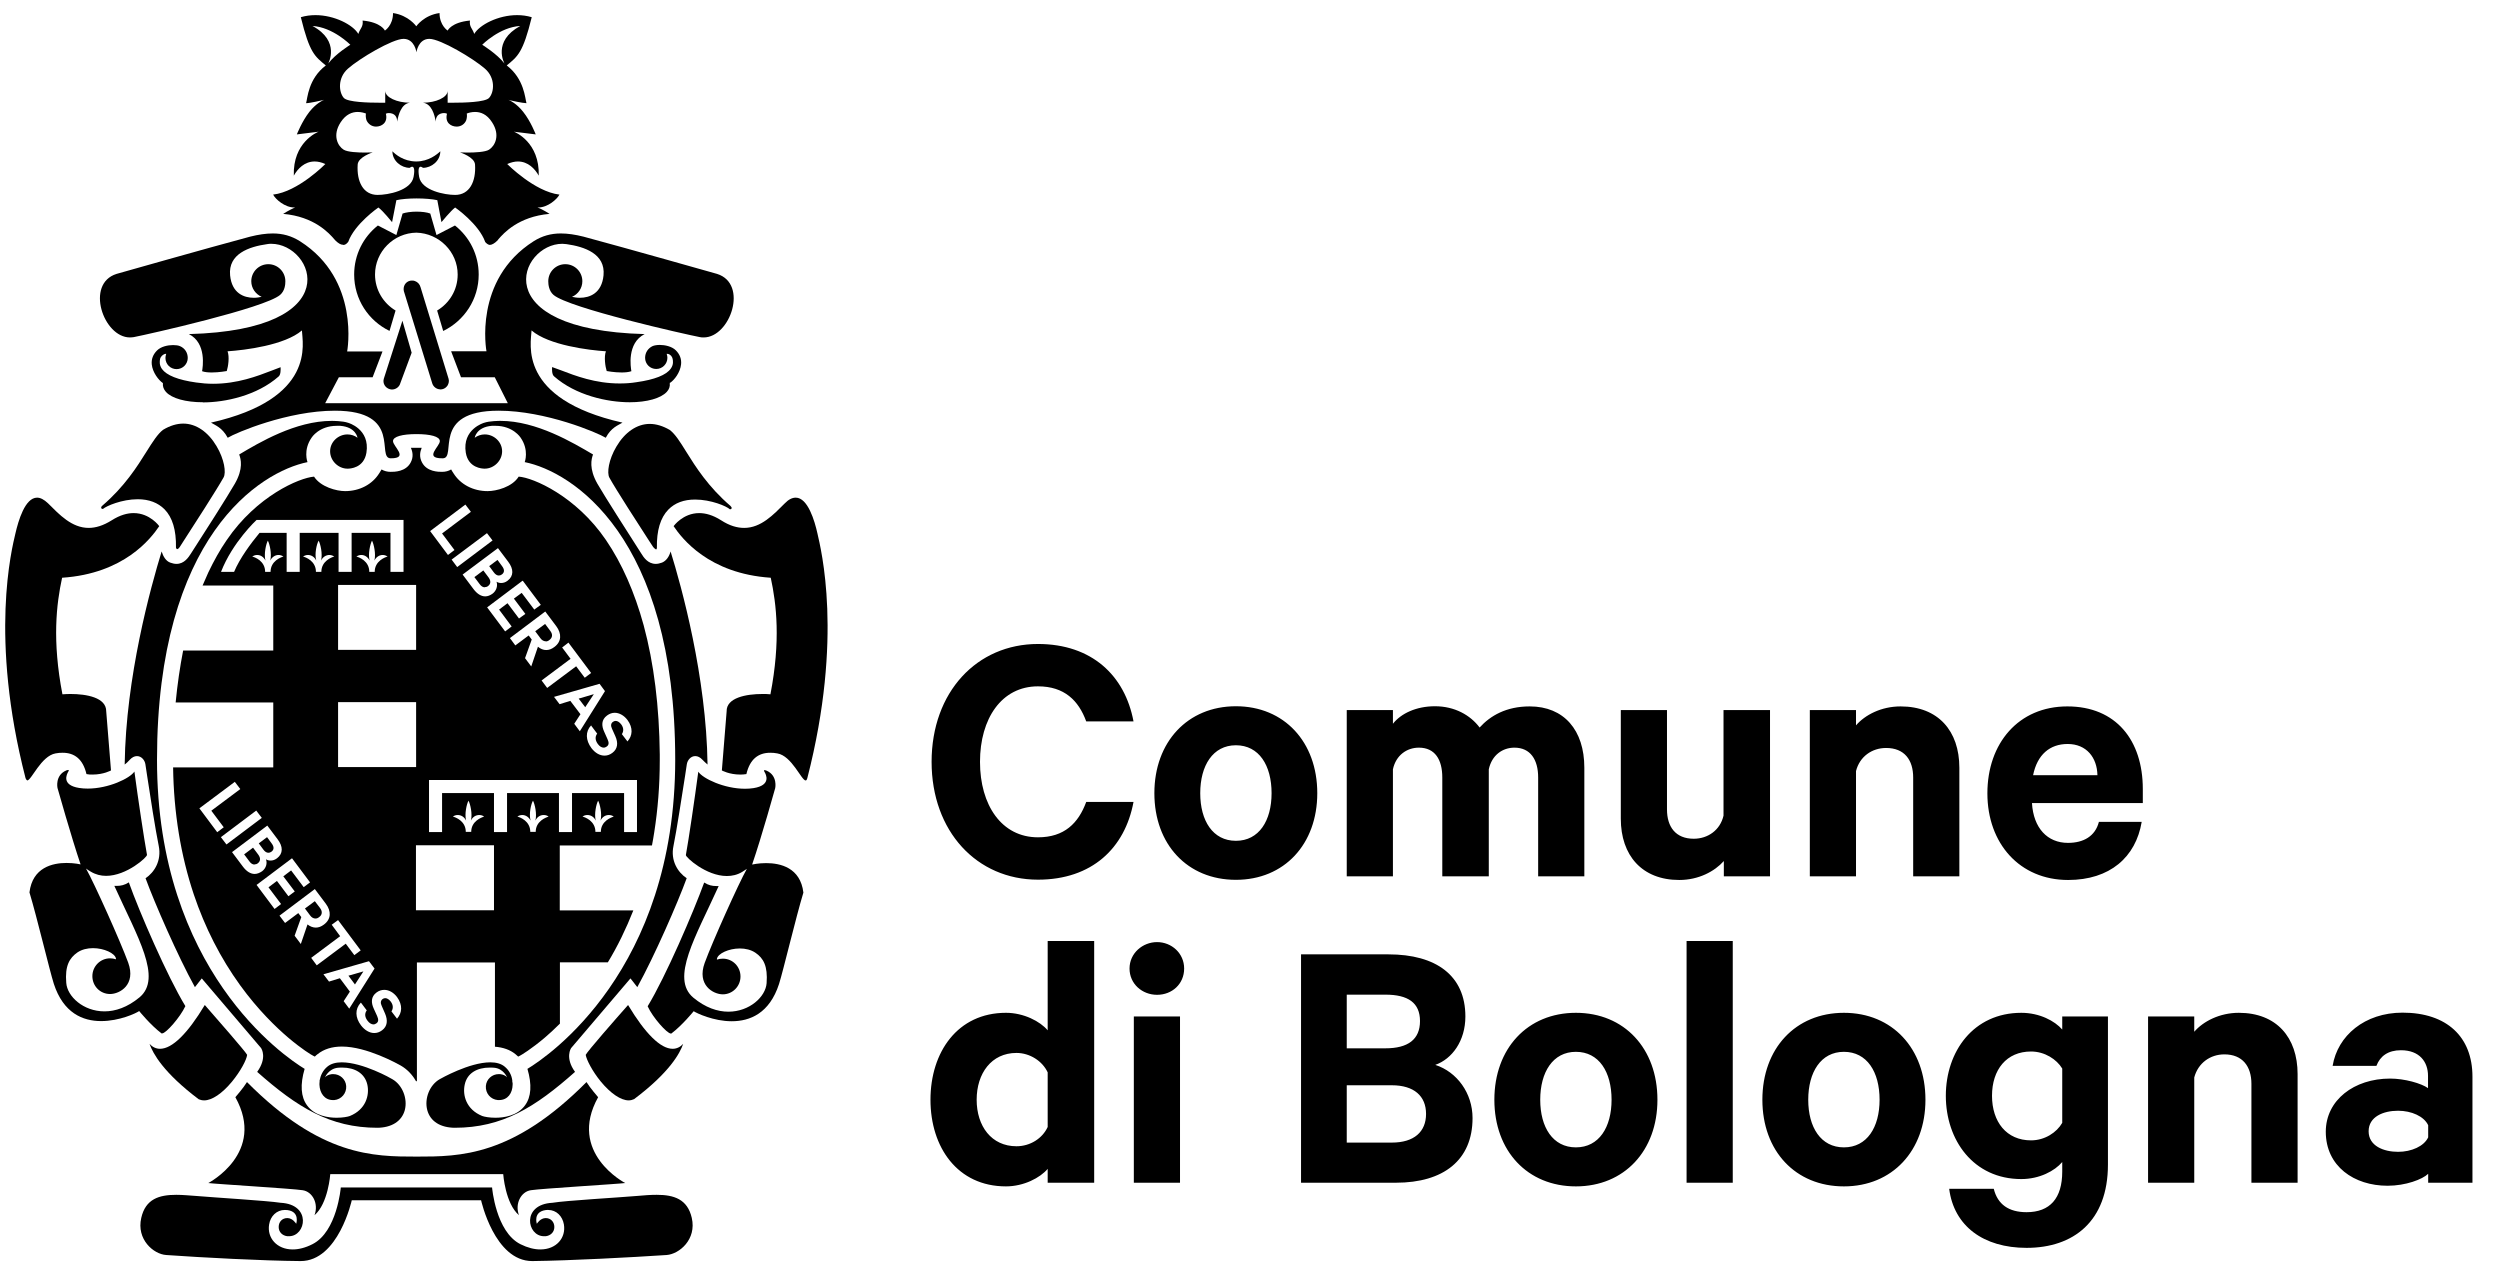 <?xml version="1.0" encoding="UTF-8"?> <svg xmlns="http://www.w3.org/2000/svg" id="Livello_1" width="156.99" height="80" viewBox="0 0 156.99 80"><path d="m1.71,49.01s-.08-.05-.11-.16c-2.27-8.83-.86-14.38-.63-15.36.18-.78.6-2.24,1.36-2.24.2,0,.43.11.69.36.71.71,1.49,1.54,2.55,1.54.43,0,.91-.14,1.45-.48.52-.33.98-.45,1.37-.45,1.03,0,1.61.82,1.61.82-.52.77-2.2,2.98-6.1,3.24-.36,1.66-.63,3.94.02,7.32.16-.01.32-.02.5-.02,1.01,0,2.26.22,2.25,1.09l.3,3.71s-.46.26-1.16.26c-.12,0-.25,0-.38-.03-.22-.94-.75-1.34-1.5-1.34-.14,0-.29.01-.44.04-.91.16-1.52,1.7-1.78,1.7" stroke-width="0"></path><path d="m10.18,64.9s-.03,0-.04-.01c-.69-.52-1.4-1.4-1.4-1.4-.2.14-1.24.63-2.39.63s-2.37-.5-2.97-2.34c-.27-.85-1.06-4.19-1.53-5.74.19-1.57,1.45-1.85,2.33-1.85.5,0,.88.09.88.09-.58-1.71-1.45-4.8-1.45-4.8,0,0-.17-.79.55-1.1,0,0,.07-.03.12-.03.04,0,.06.02.01.1-.1.17-.45.85.68,1.03.18.03.36.04.54.04,1.3,0,2.65-.64,2.93-1.07.22,1.65.61,4.25.79,5.23.03.13-1.27,1.32-2.57,1.32-.33,0-.66-.08-.97-.27-.11-.06-.21-.13-.29-.19.51.9,2.16,4.57,2.65,5.91.5,1.38-.52,1.97-1.14,1.97s-1.11-.5-1.11-1.12.5-1.12,1.11-1.12c.13,0,.25.02.37.06v-.05c-.06-.33-.75-.65-1.44-.65-.35,0-.7.08-.98.27-.5.35-.79.84-.7,1.91.06.85,1.07,1.79,2.4,1.79.68,0,1.44-.25,2.2-.88,1.45-1.21-.13-3.8-1.58-7,.05,0,.1,0,.15,0,.26,0,.49-.05.76-.22.65,1.83,2.42,5.92,3.55,7.77-.33.71-1.22,1.71-1.45,1.71" stroke-width="0"></path><path d="m42.12,64.9c-.23,0-1.13-1-1.45-1.71,1.13-1.85,2.89-5.95,3.55-7.77.27.17.5.22.76.22.05,0,.1,0,.15,0-1.45,3.2-3.04,5.8-1.59,7.01.76.63,1.52.88,2.2.88,1.33,0,2.34-.94,2.4-1.79.08-1.08-.2-1.57-.7-1.91-.28-.19-.63-.27-.98-.27-.7,0-1.38.32-1.44.65v.05c.11-.04.24-.06.37-.06.62,0,1.11.5,1.11,1.12s-.5,1.12-1.11,1.12-1.64-.59-1.14-1.97c.49-1.34,2.14-5.01,2.65-5.91-.09.06-.19.12-.29.19-.31.19-.64.26-.97.26-1.3,0-2.6-1.19-2.57-1.32.18-.98.56-3.58.78-5.23.28.43,1.63,1.07,2.93,1.07.18,0,.36-.01.54-.04,1.13-.18.79-.86.68-1.03-.04-.08-.02-.1.01-.1.04,0,.12.03.12.03.72.31.55,1.1.55,1.1,0,0-.86,3.09-1.45,4.8,0,0,.38-.09.88-.09.89,0,2.15.28,2.34,1.85-.47,1.55-1.26,4.89-1.53,5.74-.6,1.85-1.83,2.34-2.97,2.34s-2.19-.5-2.39-.63c0,0-.71.88-1.4,1.4,0,0-.02.01-.04.01" stroke-width="0"></path><path d="m33.42,79.19c-2.37,0-3.21-3.82-3.21-3.82h-8.12s-.84,3.82-3.21,3.82h-.02c-2.39-.02-6.15-.22-8.42-.38-.8-.05-1.88-.98-1.57-2.33.27-1.19,1.12-1.45,2.2-1.45.39,0,.8.04,1.23.07,1.16.1,4.49.3,5.32.43,1.96.1,1.6,2.1.53,2.1-.04,0-.07,0-.11,0-.31-.04-.54-.26-.54-.58s.22-.56.54-.56c.35,0,.56.36.56.36,0,0,.25-.75-.54-.86-.06,0-.11-.01-.17-.01-.52,0-.91.39-.99.91-.14.84.48,1.57,1.48,1.57.37,0,.79-.1,1.24-.33,1.55-.78,1.78-3.56,1.78-3.56h9.5s.23,2.78,1.78,3.56c.46.23.88.33,1.25.33,1.01,0,1.62-.73,1.48-1.57-.09-.52-.47-.91-.99-.91-.06,0-.11,0-.17.01-.79.12-.54.86-.54.86,0,0,.21-.36.56-.36.31,0,.54.24.54.56s-.23.54-.54.58c-.04,0-.07,0-.11,0-1.08,0-1.43-2,.53-2.1.83-.14,4.17-.33,5.32-.43.43-.04.84-.07,1.23-.07,1.08,0,1.93.27,2.2,1.45.31,1.35-.78,2.27-1.58,2.33-2.27.15-6.03.35-8.42.38h-.02Z" stroke-width="0"></path><path d="m27.83,20.78l-.38-1.28c.77-.46,1.29-1.29,1.29-2.26,0-1.43-1.17-2.59-2.59-2.63-1.43.02-2.6,1.19-2.6,2.63,0,.96.52,1.8,1.29,2.26l-.38,1.28c-1.32-.64-2.22-1.98-2.22-3.54,0-1.25.58-2.36,1.49-3.08l1.16.6.39-1.35c.19-.07.54-.12.87-.12.33,0,.67.04.87.12l.39,1.35,1.16-.6c.91.72,1.49,1.83,1.49,3.08,0,1.56-.91,2.9-2.22,3.54" stroke-width="0"></path><path d="m32.59,76.31c-.86-.73-.99-2.58-.99-2.58h-10.86s-.13,1.85-.99,2.58c.27-.72-.12-1.48-.75-1.57-.63-.1-5.49-.39-5.92-.45,0,0,3.65-1.89,1.7-5.39,0,0,.52-.6.73-.95,4.64,4.67,7.93,4.68,10.66,4.68s6.02-.01,10.66-4.68c.21.35.73.95.73.95-1.95,3.5,1.7,5.39,1.7,5.39-.43.06-5.3.35-5.92.45-.63.09-1.02.86-.75,1.57" stroke-width="0"></path><path d="m27.77,28.78c-1.17,0-.15-.74-.15-1.08,0-.29-.6-.44-1.47-.44s-1.47.15-1.47.44c0,.34,1.02,1.08-.14,1.08-.95,0,.78-2.99-3.51-2.99-2.95,0-6.21,1.38-6.73,1.7-.35-.65-.78-.78-1.05-.95,6.62-1.5,5.74-5,5.71-5.79-1.08.93-3.59,1.24-4.67,1.31.13.35.04.96-.05,1.24,0,0-.48.09-.94.09-.23,0-.45-.02-.61-.08.04-.22.3-1.77-.83-2.33,10.13-.27,7.83-5.67,5.18-5.67-.09,0-.17,0-.26.02-1.14.16-2.46.61-2.33,1.96.11,1.13.87,1.41,1.49,1.41.18,0,.35-.03.49-.06-.38-.17-.65-.54-.65-.98,0-.59.48-1.07,1.07-1.07s1.07.48,1.07,1.07c0,.21-.03.6-.33.86-.98.83-8.26,2.47-9.19,2.65-.08.01-.16.02-.24.02-1.67,0-2.82-3.37-.84-3.99,0,0,5.7-1.62,8.39-2.34.52-.13.99-.2,1.42-.2.62,0,1.17.15,1.71.49,3.81,2.42,2.96,6.92,2.96,6.92h2.22s-.62,1.62-.62,1.62h-2.12l-.86,1.63h11.47l-.82-1.63h-2.12l-.62-1.63h2.22s-.85-4.49,2.96-6.91c.54-.34,1.09-.49,1.71-.49.43,0,.9.07,1.42.2,2.68.72,8.39,2.34,8.39,2.34,1.98.62.83,3.99-.84,3.99-.08,0-.16,0-.24-.02-.93-.18-8.22-1.82-9.19-2.65-.29-.25-.33-.65-.33-.86,0-.59.48-1.07,1.07-1.07s1.07.48,1.07,1.07c0,.44-.27.82-.65.98.14.03.31.06.49.06.62,0,1.38-.28,1.49-1.41.13-1.35-1.19-1.8-2.33-1.96-.09-.01-.18-.02-.26-.02-2.66,0-4.95,5.4,5.17,5.67-1.13.57-.87,2.11-.83,2.33-.17.06-.39.08-.61.08-.47,0-.94-.09-.94-.09-.09-.27-.18-.89-.05-1.24-1.08-.07-3.59-.38-4.67-1.31-.03.8-.91,4.29,5.71,5.79-.27.17-.7.29-1.05.95-.52-.32-3.78-1.7-6.73-1.7-4.3,0-2.57,2.99-3.51,2.99" stroke-width="0"></path><path d="m19.62,1.63c1.78.96.99,2.36.99,2.36.46-.61,1.39-1.18,1.39-1.18,0,0-1.1-1.11-2.39-1.18m13.06,0c-1.29.07-2.39,1.18-2.39,1.18,0,0,.93.57,1.4,1.18,0,0-.79-1.39.99-2.36m-6.26,8.84c-.09,0-.18.12-.09.64.16.86,1.61,1.13,2.26,1.13.9,0,1.32-.83,1.25-1.91-.03-.47-.94-.76-.94-.76,0,0,.2.01.47.01.46,0,1.11-.03,1.35-.18.36-.23.73-.89.19-1.72-.33-.52-.73-.65-1.07-.65-.21,0-.4.05-.52.1.02.09.02.24-.03.41-.09.24-.32.41-.6.41-.35,0-.76-.24-.61-.81-.06-.03-.13-.04-.19-.04-.14,0-.3.05-.4.16-.09.11-.12.25-.12.38-.06-.42-.26-1.13-.8-1.19.8,0,1.55-.33,1.55-.75v.75s.14,0,.36,0c.65,0,1.99-.03,2.24-.3.33-.36.41-1.26-.26-1.84-.72-.63-2.79-1.87-3.49-1.87s-.81.84-.81.84c0,0-.11-.84-.81-.84s-2.78,1.24-3.49,1.87c-.66.58-.58,1.48-.26,1.84.25.27,1.58.3,2.24.3.22,0,.36,0,.36,0v-.75c0,.42.75.75,1.55.75-.54.06-.73.77-.8,1.19,0-.13-.03-.28-.12-.38-.09-.11-.25-.16-.4-.16-.07,0-.14.01-.19.04.14.56-.26.81-.62.81-.27,0-.5-.17-.6-.41-.05-.17-.05-.32-.03-.41-.13-.05-.31-.1-.52-.1-.34,0-.74.14-1.07.65-.54.83-.17,1.5.19,1.72.24.15.89.18,1.35.18.27,0,.47-.01.47-.01,0,0-.91.29-.94.76-.07,1.08.35,1.91,1.25,1.91.65,0,2.1-.27,2.26-1.13.1-.53,0-.64-.09-.64-.07,0-.15.07-.15.07-.54,0-1.09-.44-1.09-1.04.19.19.69.63,1.49.64.79,0,1.32-.45,1.52-.64,0,.6-.55,1.04-1.09,1.04,0,0-.08-.07-.15-.07m-4.88,4.9c-.13,0-.29-.09-.48-.28l-.06-.07c-.32-.37-1.25-1.42-3.21-1.59.35-.22.66-.37.76-.4h-.05c-.61,0-1.19-.52-1.34-.81,1.57-.18,3.28-1.92,3.28-1.92-.24-.11-.47-.16-.67-.16-.64,0-1.07.46-1.31.89-.07-2.09,1.47-2.73,1.56-2.76l-1.37.17s.32-.82.79-1.42c.41-.52.85-.73.92-.75-.11.03-.9.21-1.13.21.09-.3.13-1.53,1.24-2.37-.69-.57-1.02-.78-1.57-3.03.3-.09.61-.13.92-.13,1.19,0,2.36.61,2.69,1.18.12-.36.32-.44.27-.84,1.17.11,1.4.63,1.4.63,0,0,.51-.32.51-1.1.98.14,1.46.83,1.46.83,0,0,.48-.7,1.46-.83,0,.78.51,1.1.51,1.1,0,0,.23-.52,1.4-.63-.05.4.15.48.27.84.33-.57,1.5-1.18,2.69-1.18.31,0,.62.04.92.13-.55,2.24-.88,2.46-1.57,3.03,1.1.84,1.15,2.07,1.24,2.37-.22,0-1.01-.17-1.13-.21.07.02.51.23.92.75.48.6.79,1.42.79,1.42l-1.37-.17c.09.03,1.62.67,1.56,2.76-.24-.43-.67-.89-1.31-.89-.2,0-.42.05-.67.16,0,0,1.72,1.74,3.28,1.92-.15.29-.73.81-1.34.81h-.05c.1.02.41.17.77.4-1.96.17-2.89,1.22-3.21,1.59l-.06.08c-.19.19-.36.28-.49.28h0c-.1-.01-.2-.09-.28-.18h0c-.4-1.14-1.89-2.17-1.89-2.17-.27.2-.86.92-.86.92l-.26-1.38c-.31-.07-.82-.11-1.3-.11s-.96.04-1.27.11l-.27,1.38s-.58-.72-.86-.92c0,0-1.49,1.03-1.89,2.15h0c-.08.11-.18.19-.28.2h-.02" stroke-width="0"></path><path d="m27.65,24.45c-.24,0-.46-.17-.52-.42l-1.77-5.75c-.03-.14-.01-.29.06-.41.07-.12.19-.21.33-.24.04-.01.08-.01.14-.01.06,0,.11,0,.17.03.17.06.3.2.35.39l1.76,5.75c.04.14.01.28-.06.41-.08.12-.19.21-.33.24-.04.01-.09.02-.13.02" stroke-width="0"></path><path d="m24.62,24.46s-.09,0-.14-.02c-.29-.08-.46-.37-.38-.65l1.17-3.65.58,2.01-.71,1.91c-.06.24-.29.4-.52.4" stroke-width="0"></path><path d="m12.75,25.26c-1.09,0-1.96-.24-2.33-.65-.14-.16-.21-.34-.19-.53v-.02s-.01-.01-.01-.01c-.26-.18-.64-.66-.69-1.17-.03-.33.08-.62.33-.87.25-.25.68-.34,1.01-.34.17,0,.33.02.44.07.3.13.48.41.48.74,0,.38-.31.7-.7.7s-.7-.31-.7-.7c0-.06.01-.12.03-.2l.02-.06h-.07c-.16.05-.29.18-.32.34-.02.12-.06.35.12.61.29.4,1.01.69,2.15.85.35.05.7.08,1.06.08,1.54,0,2.78-.48,3.69-.83.2-.07.38-.14.55-.21.01.16.01.47-.12.58-1.36,1.2-3.35,1.63-4.76,1.63" stroke-width="0"></path><path d="m39.55,25.26c-1.41,0-3.4-.43-4.76-1.63-.14-.12-.13-.45-.12-.58.17.06.35.13.55.2.91.35,2.16.83,3.69.83.35,0,.7-.02,1.06-.08,1.14-.16,1.87-.45,2.15-.85.19-.26.14-.5.12-.61-.03-.16-.15-.29-.31-.32h-.07s.02.05.02.05c.02.07.03.14.03.2,0,.38-.31.7-.7.7s-.7-.31-.7-.7c0-.33.19-.61.48-.74.1-.04.26-.07.44-.07.32,0,.76.09,1.01.34.25.25.36.54.33.87-.05.52-.43,1-.69,1.17h-.02s0,.04,0,.04c.02.19-.04.37-.19.53-.37.4-1.24.65-2.33.65" stroke-width="0"></path><path d="m41.18,34.49s-.09-.04-.17-.15c-.04-.06-.12-.19-.25-.38-.63-.97-2.1-3.25-2.49-3.96-.17-.3-.05-1.14.44-1.96.53-.9,1.29-1.42,2.09-1.42.41,0,.83.13,1.26.38.35.27.65.75,1.04,1.38.58.93,1.38,2.2,2.77,3.39.06.06.09.11.07.16-.01.03-.04.05-.08.05h-.03c-.2-.19-1.18-.61-2.18-.61-.71,0-1.27.21-1.68.63-.5.51-.74,1.32-.72,2.4,0,.06-.03.11-.07.11" stroke-width="0"></path><path d="m11.12,34.49s-.07-.05-.07-.11c.02-1.09-.22-1.89-.72-2.4-.41-.41-.97-.63-1.68-.63-1,0-1.98.43-2.17.6-.01,0-.03.01-.04.01-.03,0-.07-.02-.08-.05-.02-.05,0-.1.07-.16,1.39-1.19,2.19-2.46,2.77-3.39.39-.62.7-1.11,1.04-1.37.43-.26.86-.39,1.27-.39.8,0,1.56.52,2.09,1.42.49.82.61,1.66.44,1.96-.4.72-1.93,3.1-2.51,3.99-.12.18-.2.31-.23.36-.07.11-.13.15-.17.15" stroke-width="0"></path><path d="m12.82,69.1c-.13,0-.24-.03-.34-.07-2.22-1.67-2.88-2.88-3.09-3.48.18.2.41.31.66.31.76,0,1.73-.95,2.81-2.75.76.87,2.53,2.89,2.66,3.13-.04.32-.41,1.02-.95,1.68-.62.75-1.26,1.18-1.75,1.18" stroke-width="0"></path><path d="m39.48,69.1c-.49,0-1.13-.43-1.75-1.18-.54-.66-.9-1.37-.95-1.68.12-.24,1.89-2.26,2.66-3.13,1.08,1.8,2.04,2.75,2.8,2.75.25,0,.48-.11.66-.31-.2.59-.86,1.8-3.08,3.47-.11.05-.22.08-.35.08" stroke-width="0"></path><path d="m19.81,57.68c-.12,0-.24-.06-.34-.2l-.32-.43.62-.46.32.42c.18.23.14.45-.05.58-.07.06-.15.09-.23.09" stroke-width="0"></path><path d="m34.27,40.27c-.12,0-.24-.06-.34-.2l-.32-.43.62-.46.32.43c.18.23.14.44-.05.58-.07.06-.15.09-.23.09" stroke-width="0"></path><path d="m30.44,36.88c-.11,0-.22-.06-.32-.2l-.33-.44.56-.42.33.44c.16.22.14.41-.03.54-.06.05-.13.07-.2.07" stroke-width="0"></path><path d="m31.32,36.14c-.11,0-.22-.07-.32-.21l-.28-.38.52-.39.28.38c.17.22.17.4,0,.53-.07.05-.13.07-.19.07" stroke-width="0"></path><path d="m15.98,54.29c-.11,0-.22-.06-.32-.2l-.33-.44.56-.42.33.44c.16.22.14.41-.03.54-.06.05-.13.07-.2.07" stroke-width="0"></path><polygon points="21.88 61.27 22.29 61.82 22.82 61 21.88 61.27" stroke-width="0"></polygon><polygon points="36.34 43.87 36.75 44.41 37.29 43.59 36.34 43.87" stroke-width="0"></polygon><path d="m16.85,53.55c-.11,0-.22-.07-.32-.21l-.28-.38.52-.39.28.38c.17.22.17.4,0,.53-.07.05-.13.07-.19.07" stroke-width="0"></path><path d="m29.23,31.68l-2.22,1.67,1.12,1.5.41-.31-.78-1.04,1.81-1.36-.35-.46Zm1.35,1.8l-2.22,1.66.35.47,2.22-1.67-.35-.46Zm-8.51-.02h2.45v2.45h.82v-3.26h-9.23s-1.51,1.4-2.23,3.26h.82c.36-.86,1.06-1.8,1.6-2.45h1.7v2.45h.82v-2.45h2.44v2.45h.82v-2.45Zm-5.25,2.45h.17c0-.68.65-.92.81-.96-.09-.06-.19-.1-.31-.1-.19,0-.4.11-.52.35.11-.42-.04-1.05-.15-1.25-.11.2-.26.83-.15,1.25-.12-.24-.32-.35-.52-.35-.12,0-.22.04-.31.1.17.04.81.28.81.96h.17Zm3.19,0h.17c0-.68.65-.92.81-.96-.09-.06-.19-.1-.31-.1-.19,0-.4.11-.52.35.11-.42-.04-1.05-.15-1.25-.12.2-.27.83-.15,1.25-.12-.24-.32-.35-.52-.35-.12,0-.22.04-.31.1.17.04.81.28.81.96h.17Zm3.35,0h.17c0-.68.65-.92.81-.96-.09-.06-.19-.1-.31-.1-.19,0-.4.11-.52.35.11-.42-.04-1.05-.15-1.25-.11.2-.26.83-.15,1.25-.12-.24-.32-.35-.52-.35-.12,0-.22.04-.31.1.17.04.81.28.81.96h.17Zm7.91-1.49l-2.22,1.66.69.92c.22.29.47.45.73.45.15,0,.31-.06.46-.17.24-.18.34-.49.25-.75.08.05.18.08.29.08.13,0,.27-.04.4-.14.4-.3.39-.74.04-1.2l-.64-.85Zm1.54,2.05l-2.22,1.67,1.13,1.51.41-.31-.79-1.06.53-.4.72.96.4-.29-.72-.96.49-.36.79,1.05.41-.3-1.13-1.51Zm-11.58,4.34h4.9v-4.08h-4.9v4.08Zm11.98-.89l.18.24-.42,1.17.39.52.42-1.24c.16.14.34.21.52.21.17,0,.34-.06.51-.19.46-.34.47-.84.12-1.31l-.69-.92-2.22,1.67.34.46.83-.62Zm2.49.43l-.4.31.53.71-1.82,1.36.35.47,1.82-1.36.54.72.4-.3-1.42-1.9Zm.12,3.67l.63.83-.39.6.35.47,1.58-2.52-.34-.46-2.86.82.35.46.68-.21Zm1.3,1.53c-.37.39-.35.93.02,1.43.23.3.52.47.82.47.17,0,.33-.05.49-.17.34-.25.38-.63.19-1.05l-.21-.47c-.09-.19-.07-.34.06-.43.05-.04.11-.06.17-.06.12,0,.24.08.35.22.17.23.15.45.04.61l.35.46c.32-.35.37-.85,0-1.35-.22-.29-.52-.45-.8-.45-.17,0-.33.06-.48.17-.37.27-.35.65-.18,1.02l.21.47c.1.22.09.36-.05.46-.06.04-.12.07-.19.07-.13,0-.26-.08-.37-.23-.16-.22-.19-.45-.04-.65l-.36-.48Zm-15.89,2.62h4.9v-4.08h-4.9v4.08Zm8.19,4.07h.17c0-.68.65-.91.81-.96-.09-.07-.19-.1-.31-.1-.19,0-.4.1-.52.35.11-.42-.04-1.05-.15-1.25-.11.19-.26.83-.15,1.25-.12-.24-.32-.35-.52-.35-.12,0-.22.03-.31.1.17.04.81.28.81.96h.17Zm4.05,0h.17c0-.68.65-.91.81-.96-.09-.07-.19-.1-.31-.1-.2,0-.4.1-.52.35.11-.42-.04-1.05-.15-1.25-.12.19-.27.83-.15,1.25-.12-.24-.33-.35-.52-.35-.11,0-.22.03-.31.1.17.04.81.28.81.96h.17Zm4.09,0h.17c0-.68.65-.91.81-.96-.09-.07-.19-.1-.31-.1-.19,0-.4.1-.52.35.11-.42-.04-1.05-.15-1.25-.11.19-.26.83-.15,1.25-.11-.24-.32-.35-.52-.35-.12,0-.22.03-.31.1.17.04.81.28.81.96h.17Zm-1.64-2.44h3.27v2.45h.81v-3.27h-13.06v3.27h.82v-2.45h3.26v2.45h.82v-2.45h3.26v2.45h.82v-2.45Zm-21.18-.7l-2.22,1.66,1.12,1.5.41-.31-.78-1.04,1.82-1.36-.35-.46Zm1.35,1.8l-2.22,1.67.35.46,2.22-1.67-.35-.46Zm.7.94l-2.22,1.67.69.92c.22.29.47.45.73.45.15,0,.31-.06.47-.17.24-.18.34-.49.24-.75.08.05.18.08.29.08.13,0,.27-.04.4-.14.4-.3.39-.74.04-1.2l-.64-.85Zm1.54,2.06l-2.22,1.67,1.13,1.51.41-.31-.79-1.05.53-.4.72.96.4-.3-.72-.95.49-.37.79,1.05.4-.3-1.13-1.51Zm7.79,3.26h4.9v-4.08h-4.9v4.08Zm-7.38.19l.18.24-.42,1.17.39.52.42-1.23c.16.13.34.2.52.2.17,0,.34-.06.51-.19.46-.34.47-.84.12-1.31l-.69-.92-2.22,1.67.35.46.83-.62Zm2.5.42l-.41.3.53.72-1.82,1.36.35.47,1.82-1.36.54.72.4-.3-1.42-1.9Zm.11,3.67l.62.83-.39.6.35.47,1.59-2.52-.35-.46-2.86.82.35.46.68-.21Zm1.3,1.53c-.37.4-.35.93.02,1.42.23.3.53.48.83.48.17,0,.33-.05.49-.17.34-.25.37-.63.19-1.05l-.21-.48c-.09-.19-.07-.33.05-.43.05-.04.11-.06.17-.06.12,0,.24.08.35.22.17.23.15.45.04.61l.35.46c.32-.36.37-.85,0-1.36-.22-.29-.51-.45-.8-.45-.17,0-.33.05-.48.16-.37.27-.35.65-.18,1.02l.21.46c.1.23.09.36-.04.46-.06.04-.12.07-.19.07-.12,0-.26-.08-.37-.23-.17-.22-.2-.45-.05-.65l-.36-.48Zm3.47,4.92c-.23-.41-.56-.75-.96-.98-.22-.12-2.13-1.19-3.69-1.19-.62,0-1.13.16-1.53.48-.06.05-.12.09-.17.15l-.1-.05c-.11-.05-.72-.42-1.57-1.14-.75-.64-1.89-1.73-3.02-3.29-1.23-1.7-2.21-3.62-2.91-5.7-.82-2.45-1.26-5.13-1.3-7.98h6.29v-4.08h-6.13c.11-1.14.27-2.23.47-3.26h5.66v-4.08h-4.44c.12-.28.24-.55.36-.82.35-.73.73-1.42,1.16-2.04,1.88-2.76,4.54-3.9,5.48-3.98.42.65,1.41.91,1.95.91.91,0,1.71-.42,2.15-1.13.05-.08.09-.15.14-.23.17.1.36.15.57.15.23,0,.95,0,1.26-.59.18-.34.13-.65.01-.92.1,0,.21,0,.34,0s.24,0,.34,0c-.11.27-.16.58.02.92.31.59,1.03.59,1.26.59.21,0,.4-.05.57-.15.04.08.09.15.14.23.44.71,1.24,1.13,2.15,1.13.54,0,1.54-.25,1.95-.91.91.06,3.6,1.22,5.48,3.98,1.01,1.48,1.8,3.28,2.37,5.36.64,2.37.98,5.1,1.01,8.11v.36c0,1.57-.12,3.08-.35,4.54-.04.27-.09.55-.14.81h-5.79v4.08h4.62c-.45,1.14-.98,2.24-1.6,3.26h-3.01v3.85c-.35.35-.68.65-.95.88-.85.72-1.47,1.09-1.57,1.14l-.1.05c-.05-.05-.11-.1-.17-.15-.34-.28-.78-.43-1.29-.47v-5.29h-4.9v7.46Z" stroke-width="0"></path><path d="m23.71,70.82c-2.99,0-5.05-1.29-7.56-3.51.64-.89.27-1.45.25-1.49l-3.73-4.38-.43.55c-1.08-1.96-2.53-5.28-3.1-6.84.57-.38,1.01-1.12.83-2.02-.2-.97-.55-3.21-.73-4.41-.06-.4-.1-.67-.11-.73-.04-.25-.24-.51-.53-.51-.16,0-.31.08-.45.23-.11.12-.21.22-.32.3.07-5.51,1.64-11.16,2.32-13.38.1.32.27.6.54.7.14.05.27.08.39.08.5,0,.76-.42.91-.65l.23-.36c.52-.8,2.09-3.26,2.53-4.03.54-.94.38-1.54.27-1.83,1.26-.75,3.54-2.11,5.81-2.11h0c.08,0,.69,0,1.03.12,0,0,1.39.38,1.15,1.88-.16.97-1.04,1-1.17,1h-.02c-.58,0-1.09-.5-1.09-1.09s.51-1.06,1.09-1.06c.24,0,.46.08.63.21,0,0-.09-.67-1.08-.75-.08,0-.15,0-.22,0-1.12,0-1.58.74-1.58.74-.55.79-.26,1.54-.26,1.54-2.95.6-9.45,4.64-9.45,18.69,0,13.2,7.98,18.63,9.27,19.41-.29.99-.24,1.76.15,2.29.49.68,1.38.78,1.86.78.38,0,.7-.06.83-.11,1.01-.41,1.24-1.31,1.1-1.96-.16-.73-.8-1.08-1.57-1.08-.09,0-.18,0-.28.01-.59.06-.81.6-.81.6.17-.19.46-.2.46-.2h.06c.42,0,.78.32.81.75.03.45-.3.84-.75.88-.03,0-.05,0-.08,0-.54,0-.83-.45-.85-.96,0-.06,0-.13.01-.2v-.07c.06-.31.2-.64.5-.88.21-.17.51-.26.89-.26,1.32,0,3.11,1.01,3.18,1.06.63.36.97,1.22.78,1.94-.19.7-.83,1.11-1.76,1.11" stroke-width="0"></path><path d="m50.59,49.01c-.26,0-.87-1.55-1.78-1.7-.15-.03-.3-.04-.44-.04-.75,0-1.28.4-1.5,1.34-.14.02-.26.03-.38.03-.7,0-1.16-.26-1.16-.26l.3-3.71c-.02-.86,1.23-1.09,2.25-1.09.17,0,.34,0,.5.02.65-3.37.38-5.66.02-7.32-3.9-.26-5.58-2.47-6.1-3.24,0,0,.58-.82,1.61-.82.39,0,.85.12,1.37.45.54.35,1.02.48,1.45.48,1.06,0,1.84-.83,2.55-1.54.25-.26.48-.36.69-.36.76,0,1.19,1.47,1.36,2.24.22.98,1.64,6.53-.63,15.36-.03.11-.06.16-.11.16" stroke-width="0"></path><path d="m28.59,70.82c-.93,0-1.57-.4-1.76-1.11-.19-.73.15-1.58.78-1.94.07-.04,1.86-1.06,3.18-1.06.38,0,.68.09.89.26.3.24.45.56.49.88v.07c.02.07.03.14.02.2-.01.52-.3.96-.85.96-.03,0-.05,0-.08,0-.45-.04-.78-.42-.75-.88.03-.43.39-.75.81-.75h.06s.29.01.46.2c0,0-.22-.55-.81-.6-.09-.01-.19-.01-.28-.01-.78,0-1.42.34-1.57,1.08-.14.65.09,1.55,1.1,1.96.14.05.45.11.83.11.49,0,1.37-.1,1.86-.78.39-.53.44-1.3.15-2.29,1.3-.78,9.28-6.2,9.28-19.41,0-14.05-6.51-18.1-9.45-18.69,0,0,.29-.75-.26-1.54,0,0-.47-.74-1.58-.74-.07,0-.14,0-.22,0-.99.08-1.08.75-1.08.75.17-.13.4-.21.63-.21.58,0,1.09.47,1.09,1.06s-.51,1.09-1.09,1.09h-.02c-.14,0-1.01-.04-1.17-1-.24-1.49,1.15-1.88,1.15-1.88.34-.12.96-.12,1.03-.12h0c2.26,0,4.55,1.37,5.81,2.11-.11.29-.26.89.27,1.83.44.77,2.02,3.23,2.53,4.03l.23.36c.14.23.41.65.91.65.12,0,.25-.03.39-.08.27-.11.45-.38.54-.7.69,2.22,2.25,7.87,2.32,13.38-.11-.09-.21-.19-.32-.3-.14-.15-.29-.23-.45-.23-.29,0-.49.26-.53.51-.01.06-.05.33-.11.73-.19,1.2-.53,3.44-.73,4.41-.19.9.26,1.64.83,2.02-.57,1.56-2.02,4.88-3.1,6.84l-.43-.55-3.73,4.38s-.4.6.25,1.49c-2.51,2.23-4.57,3.51-7.56,3.51" stroke-width="0"></path><path d="m65.79,74.27h2.92v-15.18h-2.92v5.61c-.47-.56-1.5-1.1-2.62-1.1-3.04,0-4.74,2.47-4.74,5.46s1.7,5.44,4.74,5.44c1.12,0,2.15-.54,2.62-1.1v.86Zm0-3.5c-.33.72-1.1,1.21-1.96,1.21-1.57,0-2.5-1.26-2.5-2.92s.93-2.94,2.5-2.94c.84,0,1.63.51,1.96,1.22v3.44Zm8.31-6.94h-2.9v10.44h2.9v-10.44Zm.26-3.01c0-.96-.79-1.66-1.7-1.66s-1.73.7-1.73,1.66.79,1.65,1.73,1.65,1.7-.68,1.7-1.65m15.77,6.05c1.05-.37,1.89-1.5,1.89-3.04,0-2.57-1.84-3.9-4.83-3.9h-5.49v14.34h5.96c2.99,0,4.81-1.42,4.81-4.06,0-1.57-.98-2.9-2.34-3.34m-5.56-1.05v-3.36h2.43c1.42,0,2.17.51,2.17,1.66s-.75,1.71-2.17,1.71h-2.43Zm0,2.33h2.83c1.4,0,2.15.68,2.15,1.8s-.75,1.8-2.15,1.8h-2.83v-3.6Zm19.51.91c0-3.22-2.08-5.46-5.12-5.46s-5.12,2.24-5.12,5.46,2.08,5.44,5.12,5.44,5.12-2.24,5.12-5.44m-2.88,0c0,1.73-.79,2.99-2.24,2.99s-2.24-1.26-2.24-2.99.79-3.01,2.24-3.01,2.24,1.26,2.24,3.01m7.61-9.97h-2.9v15.18h2.9v-15.18Zm12.1,9.97c0-3.22-2.08-5.46-5.12-5.46s-5.12,2.24-5.12,5.46,2.08,5.44,5.12,5.44,5.12-2.24,5.12-5.44m-2.88,0c0,1.73-.79,2.99-2.24,2.99s-2.24-1.26-2.24-2.99.79-3.01,2.24-3.01,2.24,1.26,2.24,3.01m11.47,4.51c0,1.68-.77,2.55-2.24,2.55-1.12,0-1.82-.49-2.06-1.47h-2.8c.3,2.34,2.15,3.71,4.86,3.71,2.94,0,5.11-1.66,5.11-5.23v-9.3h-2.87v.82c-.47-.54-1.42-1.05-2.57-1.05-3.01,0-4.74,2.43-4.74,5.21s1.73,5.23,4.74,5.23c1.14,0,2.1-.51,2.57-1.07v.6Zm0-3.06c-.35.61-1.1,1.1-1.96,1.1-1.54,0-2.45-1.16-2.45-2.8s.91-2.78,2.45-2.78c.86,0,1.61.49,1.96,1.07v3.41Zm5.39,3.76h2.9v-6.61c.24-.91,1.01-1.45,1.89-1.45,1.14,0,1.7.75,1.7,1.85v6.21h2.9v-6.82c0-2.31-1.33-3.85-3.69-3.85-1.21,0-2.24.54-2.8,1.19v-.96h-2.9v10.44Zm20.37,0v-6.66c0-2.5-1.61-4.02-4.39-4.02-2.38,0-4.08,1.45-4.39,3.34h2.75c.23-.61.73-.98,1.54-.98,1.17,0,1.7.73,1.7,1.61v.77c-.42-.3-1.47-.6-2.38-.6-2.26,0-4.04,1.35-4.04,3.34,0,2.17,1.78,3.39,3.88,3.39,1.14,0,2.19-.4,2.55-.75v.56h2.78Zm-2.78-2.85c-.26.56-1.05.91-1.89.91-.91,0-1.85-.37-1.85-1.29s.93-1.29,1.85-1.29c.84,0,1.63.35,1.89.91v.75Z" stroke-width="0"></path><path d="m58.5,47.83c0,4.39,2.85,7.41,6.68,7.41,3.39,0,5.46-1.98,6-4.88h-2.97c-.49,1.33-1.37,2.22-3.03,2.22-2.29,0-3.64-2.03-3.64-4.74s1.35-4.74,3.64-4.74c1.66,0,2.55.89,3.03,2.2h2.97c-.54-2.88-2.62-4.86-6-4.86-3.83,0-6.68,3.01-6.68,7.41m24.22,1.96c0-3.22-2.08-5.46-5.11-5.46s-5.12,2.24-5.12,5.46,2.08,5.44,5.12,5.44,5.11-2.24,5.11-5.44m-2.87,0c0,1.73-.79,2.99-2.24,2.99s-2.24-1.26-2.24-2.99.79-3.01,2.24-3.01,2.24,1.26,2.24,3.01m13.06-4.13c-.58-.77-1.56-1.33-2.8-1.33-1.17,0-2.13.45-2.64,1.1v-.86h-2.9v10.44h2.9v-6.72c.19-.89.88-1.36,1.63-1.36,1.01,0,1.47.75,1.47,1.87v6.21h2.92v-6.72c.19-.89.86-1.36,1.61-1.36,1,0,1.49.75,1.49,1.87v6.21h2.9v-6.82c0-2.36-1.28-3.85-3.43-3.85-1.47,0-2.47.58-3.15,1.33m18.24-1.1h-2.92v6.63c-.21.91-.98,1.45-1.87,1.45-1.14,0-1.68-.75-1.68-1.84v-6.24h-2.9v6.82c0,2.31,1.33,3.85,3.67,3.85,1.22,0,2.22-.54,2.8-1.19v.96h2.9v-10.44Zm2.5,10.44h2.9v-6.61c.23-.91,1-1.45,1.89-1.45,1.15,0,1.7.75,1.7,1.85v6.21h2.9v-6.82c0-2.31-1.33-3.85-3.69-3.85-1.22,0-2.24.54-2.8,1.19v-.96h-2.9v10.44Zm18.15-3.41c-.23.89-.96,1.31-1.94,1.31-1.29,0-2.17-.93-2.26-2.5h6.96v-.88c0-3.06-1.68-5.19-4.74-5.19s-5.02,2.31-5.02,5.46,2.03,5.44,5.07,5.44c2.62,0,4.25-1.43,4.62-3.65h-2.69Zm-1.96-4.9c1.19,0,1.85.86,1.87,1.96h-4.04c.26-1.29,1.05-1.96,2.17-1.96" stroke-width="0"></path></svg> 